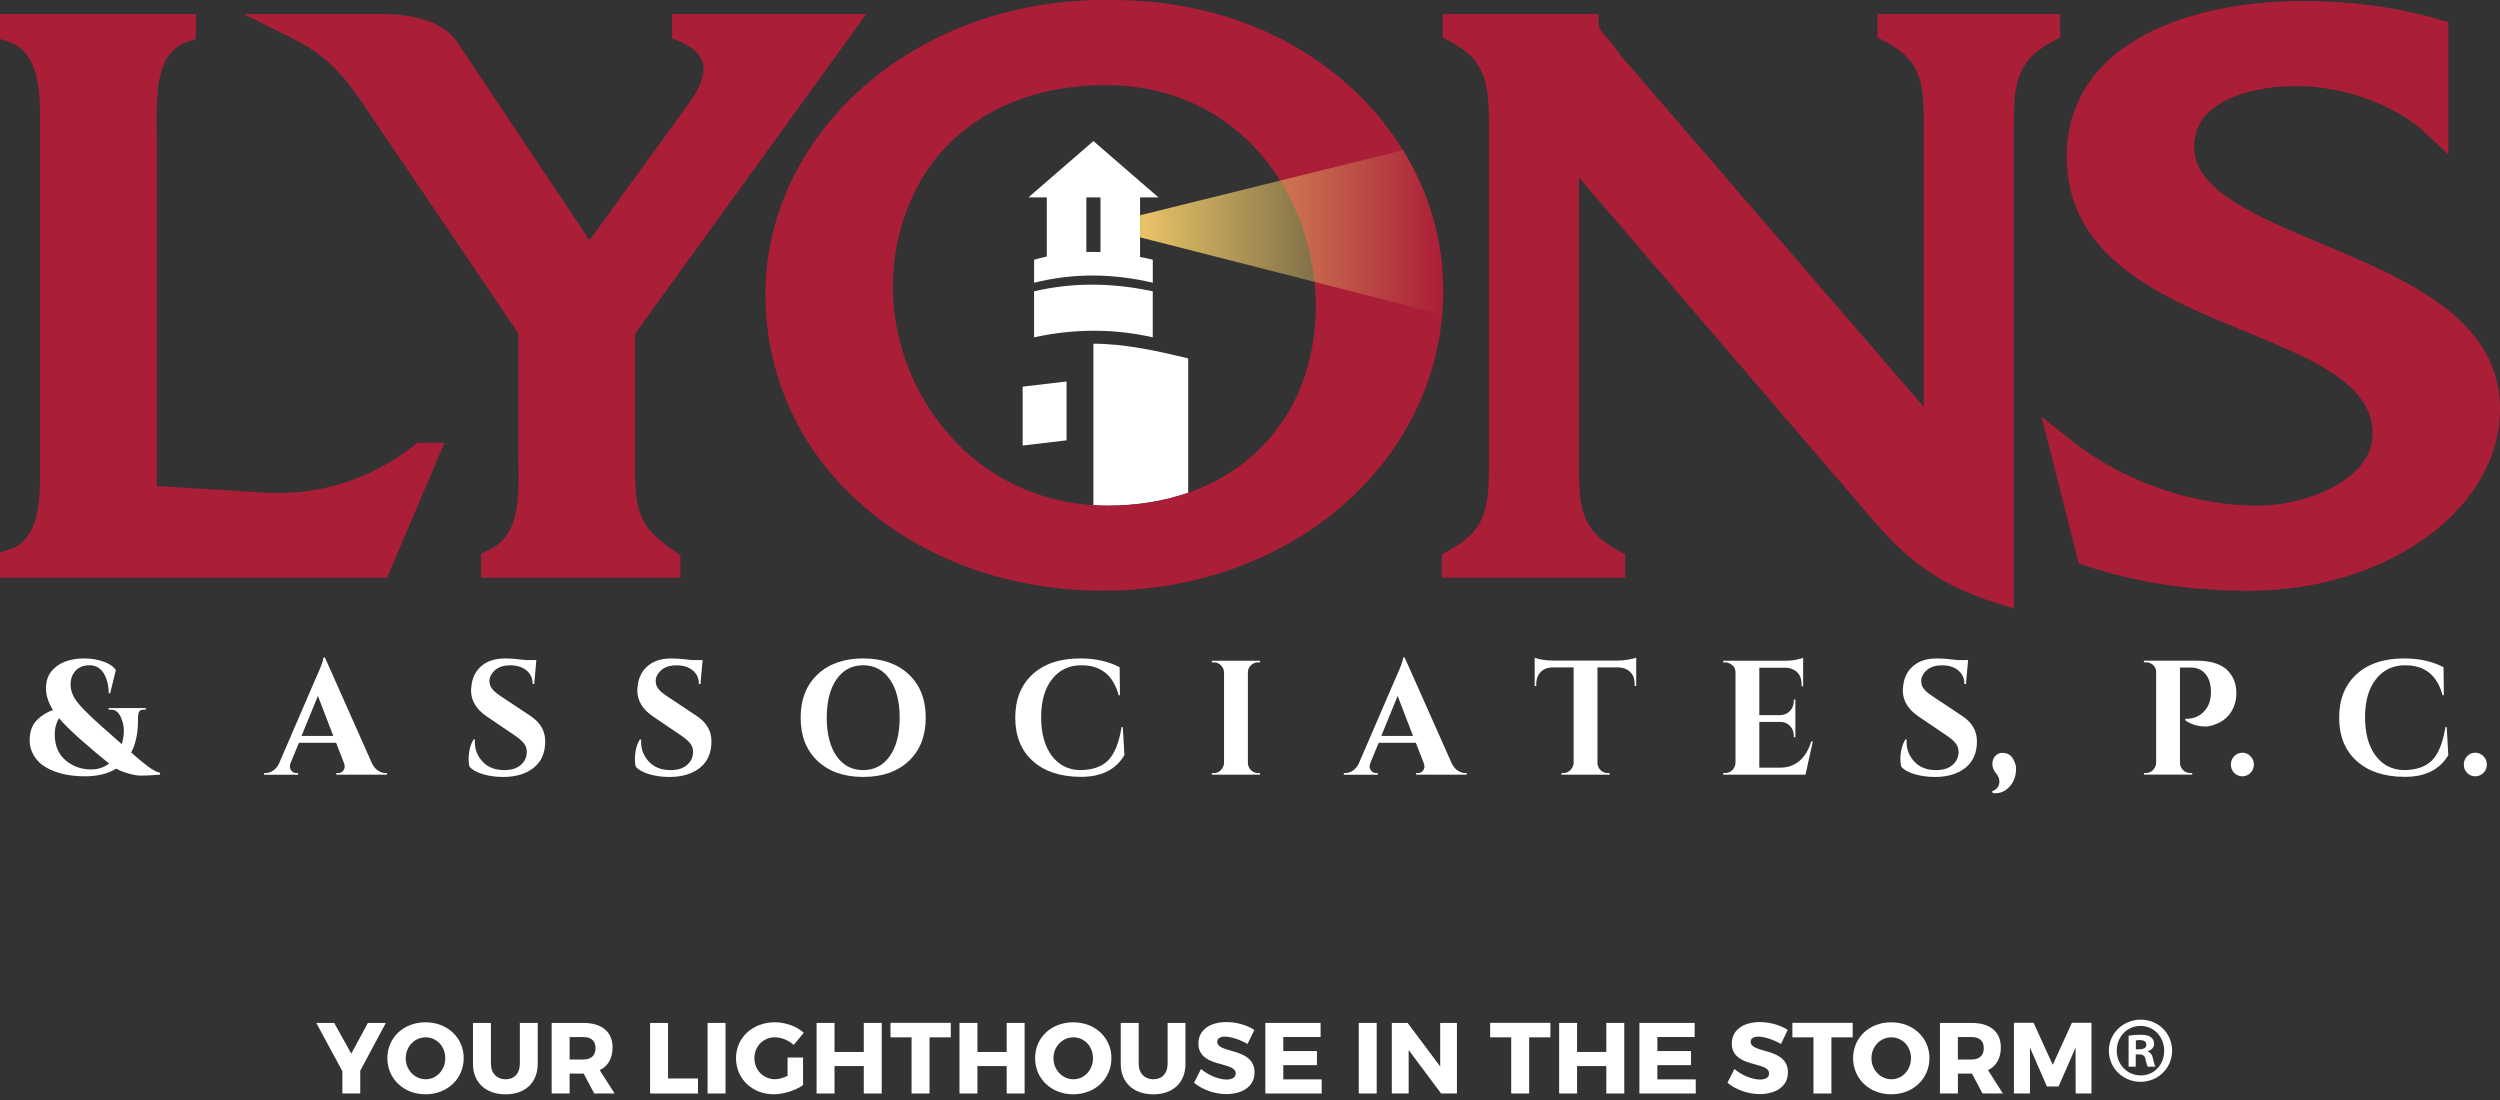 <svg width="325" height="143" viewBox="0 0 325 143" fill="none" xmlns="http://www.w3.org/2000/svg">
<rect x="0" y="0" width="325" height="143" fill="#333333" stroke="none"/>
<g clip-path="url(#clip0_1754_4145)">
<path d="M4.121 94.667C3.941 95.111 3.851 95.644 3.851 96.264C3.851 96.884 4.001 97.477 4.305 98.041C4.609 98.604 4.993 99.063 5.462 99.416C6.837 100.419 8.704 100.919 11.06 100.919C12.683 100.919 14.035 100.588 15.11 99.923C15.756 100.302 16.631 100.592 17.732 100.791C18.201 100.862 19.227 100.832 20.809 100.704V100.472C20.313 100.333 19.783 100.047 19.22 99.626C18.656 99.202 17.931 98.604 17.052 97.827C17.642 96.7 17.939 95.329 17.939 93.721V93.36C17.939 92.992 17.987 92.718 18.085 92.533C18.179 92.349 18.367 92.259 18.641 92.259H18.953V92.049H14.118V92.259H14.448C14.986 92.259 15.395 92.564 15.677 93.168C15.959 93.773 16.102 94.374 16.102 94.968C16.102 95.561 16.011 96.151 15.831 96.745C15.5 96.463 14.576 95.64 13.051 94.28C11.53 92.92 10.504 91.887 9.974 91.181C9.444 90.475 9.178 89.75 9.178 89.002C9.178 88.254 9.396 87.65 9.828 87.184C10.263 86.718 10.872 86.485 11.657 86.485C12.442 86.485 13.047 86.831 13.476 87.522C13.904 88.213 14.122 89.081 14.137 90.125H14.321L15.065 87.101C14.719 86.62 14.171 86.252 13.412 85.989C12.653 85.73 11.841 85.598 10.973 85.598C9.046 85.598 7.619 86.147 6.698 87.248C6.217 87.841 5.977 88.589 5.977 89.49C5.977 90.392 6.281 91.331 6.886 92.304C6.116 92.571 5.44 92.988 4.861 93.552C4.546 93.848 4.298 94.216 4.117 94.663L4.121 94.667ZM7.675 93.364C8.254 94.07 9.2 95.005 10.515 96.166C11.83 97.331 13.051 98.364 14.182 99.266C13.509 99.773 12.724 100.028 11.826 100.028C10.575 100.028 9.475 99.634 8.532 98.845C7.589 98.056 7.115 96.918 7.115 95.437C7.115 94.648 7.303 93.957 7.675 93.364Z" fill="white"/>
<path d="M43.909 100.498H43.722V100.708H50.311V100.498H50.127C49.796 100.498 49.473 100.396 49.158 100.189C48.842 99.987 48.579 99.678 48.373 99.269L42.238 85.474H42.054C42.012 85.925 41.667 86.849 41.02 88.247L36.249 99.314C36.043 99.709 35.78 100.005 35.464 100.205C35.149 100.404 34.829 100.501 34.514 100.501H34.33V100.712H38.751V100.501H38.586C38.282 100.501 38.056 100.407 37.906 100.216C37.756 100.024 37.681 99.848 37.681 99.686C37.681 99.525 37.715 99.352 37.786 99.168L38.86 96.564H43.695L44.706 99.168C44.773 99.337 44.811 99.506 44.811 99.675C44.811 99.844 44.74 100.024 44.593 100.216C44.447 100.407 44.225 100.501 43.921 100.501L43.909 100.498ZM39.198 95.674L41.328 90.467L43.331 95.674H39.198Z" fill="white"/>
<path d="M61.559 96.136C61.134 96.857 60.92 97.721 60.92 98.739C60.92 99.119 60.969 99.446 61.066 99.712C61.438 100.107 62.021 100.422 62.813 100.655C63.602 100.888 64.47 101.005 65.406 101.005C67.058 101.005 68.385 100.606 69.38 99.81C70.379 99.013 70.879 97.868 70.879 96.373C70.879 95.031 70.259 93.946 69.02 93.115L65.075 90.489C64.425 90.065 64.008 89.67 63.816 89.306C63.692 89.081 63.629 88.806 63.629 88.48C63.629 88.153 63.752 87.83 64.001 87.507C64.481 86.83 65.259 86.492 66.334 86.492C67.213 86.492 67.919 86.714 68.448 87.157C68.978 87.6 69.245 88.19 69.245 88.923H69.452L69.722 85.812H68.422C67.306 85.673 66.371 85.602 65.612 85.602C64.331 85.602 63.309 85.94 62.547 86.616C61.784 87.292 61.359 88.19 61.277 89.302C61.251 89.445 61.236 89.584 61.236 89.727C61.236 91.068 61.904 92.195 63.238 93.112L66.829 95.546C67.419 95.941 67.844 96.301 68.099 96.624C68.355 96.947 68.482 97.316 68.482 97.725C68.482 98.416 68.223 98.987 67.708 99.438C67.194 99.889 66.472 100.114 65.552 100.114C64.369 100.114 63.433 99.75 62.753 99.025C62.073 98.3 61.731 97.447 61.731 96.474C61.731 96.361 61.739 96.249 61.754 96.136H61.566H61.559Z" fill="white"/>
<path d="M83.175 96.136C82.747 96.857 82.537 97.721 82.537 98.739C82.537 99.119 82.585 99.446 82.679 99.712C83.051 100.107 83.634 100.422 84.426 100.655C85.219 100.888 86.083 101.005 87.019 101.005C88.671 101.005 89.994 100.606 90.993 99.81C91.993 99.013 92.488 97.868 92.488 96.373C92.488 95.031 91.868 93.946 90.629 93.115L86.684 90.489C86.038 90.065 85.617 89.67 85.426 89.306C85.302 89.081 85.242 88.806 85.242 88.48C85.242 88.153 85.365 87.83 85.613 87.507C86.098 86.83 86.872 86.492 87.946 86.492C88.826 86.492 89.532 86.714 90.061 87.157C90.591 87.6 90.858 88.19 90.858 88.923H91.064L91.335 85.812H90.035C88.919 85.673 87.984 85.602 87.225 85.602C85.944 85.602 84.922 85.94 84.16 86.616C83.393 87.292 82.972 88.19 82.89 89.302C82.86 89.445 82.848 89.584 82.848 89.727C82.848 91.068 83.517 92.195 84.851 93.112L88.446 95.546C89.036 95.941 89.46 96.301 89.716 96.624C89.971 96.947 90.099 97.316 90.099 97.725C90.099 98.416 89.84 98.987 89.325 99.438C88.811 99.889 88.089 100.114 87.165 100.114C85.982 100.114 85.05 99.75 84.366 99.025C83.686 98.3 83.344 97.447 83.344 96.474C83.344 96.361 83.352 96.249 83.363 96.136H83.179H83.175Z" fill="white"/>
<path d="M112.215 85.598C109.728 85.598 107.752 86.29 106.287 87.672C104.822 89.055 104.085 90.929 104.085 93.3C104.085 95.67 104.818 97.545 106.287 98.927C107.756 100.31 109.728 101.001 112.215 101.001C114.702 101.001 116.674 100.31 118.143 98.927C119.609 97.545 120.345 95.67 120.345 93.3C120.345 90.929 119.612 89.055 118.143 87.672C116.674 86.29 114.702 85.598 112.215 85.598ZM115.675 98.285C114.822 99.506 113.665 100.115 112.208 100.115C110.75 100.115 109.597 99.506 108.748 98.285C107.899 97.064 107.478 95.404 107.478 93.3C107.478 91.196 107.902 89.535 108.748 88.314C109.597 87.094 110.746 86.485 112.208 86.485C113.669 86.485 114.822 87.094 115.675 88.314C116.528 89.535 116.956 91.196 116.956 93.3C116.956 95.404 116.528 97.064 115.675 98.285Z" fill="white"/>
<path d="M140.616 86.489C143.122 86.489 144.726 87.789 145.429 90.381H145.594L145.553 86.74C144.122 85.978 142.405 85.598 140.41 85.598C137.791 85.598 135.733 86.286 134.234 87.661C132.735 89.036 131.983 90.918 131.983 93.3C131.983 95.682 132.742 97.56 134.256 98.927C135.77 100.295 137.855 100.982 140.515 100.99C143.171 100.997 145.057 100.055 146.173 98.165L145.966 94.525H145.801C145.47 96.583 144.877 98.037 144.024 98.882C143.182 99.701 141.965 100.111 140.369 100.111C138.825 100.07 137.604 99.435 136.702 98.206C135.8 96.978 135.349 95.321 135.349 93.232C135.349 91.143 135.819 89.498 136.766 88.292C137.709 87.086 138.994 86.481 140.616 86.481V86.489Z" fill="white"/>
<path d="M162.616 86.489C162.879 86.237 163.187 86.109 163.548 86.109H163.796L163.815 85.899H157.537V86.109H157.808C158.164 86.109 158.469 86.237 158.724 86.489C158.98 86.744 159.111 87.052 159.126 87.42V99.164C159.111 99.532 158.976 99.844 158.724 100.107C158.469 100.37 158.164 100.498 157.808 100.498H157.537V100.708H163.815L163.796 100.498H163.548C163.187 100.498 162.879 100.366 162.616 100.107C162.357 99.848 162.226 99.532 162.226 99.164V87.42C162.226 87.052 162.357 86.744 162.616 86.489Z" fill="white"/>
<path d="M184.278 100.498H184.094V100.708H190.683V100.498H190.496C190.165 100.498 189.842 100.396 189.526 100.189C189.211 99.987 188.948 99.678 188.741 99.269L182.606 85.474H182.422C182.381 85.925 182.035 86.849 181.389 88.247L176.618 99.314C176.411 99.709 176.148 100.005 175.833 100.205C175.517 100.404 175.198 100.501 174.882 100.501H174.698V100.712H179.12V100.501H178.955C178.65 100.501 178.425 100.407 178.275 100.216C178.124 100.024 178.049 99.848 178.049 99.686C178.049 99.525 178.083 99.352 178.154 99.168L179.229 96.564H184.06L185.075 99.168C185.142 99.337 185.18 99.506 185.18 99.675C185.18 99.844 185.108 100.024 184.962 100.216C184.819 100.407 184.594 100.501 184.289 100.501L184.278 100.498ZM179.567 95.674L181.693 90.467L183.696 95.674H179.563H179.567Z" fill="white"/>
<path d="M212.706 89.175V85.493C212.514 85.579 212.165 85.662 211.665 85.748C211.162 85.835 210.696 85.876 210.272 85.876H201.946C200.887 85.861 200.072 85.737 199.508 85.497V89.178H199.715V88.923C199.715 88.288 199.899 87.773 200.275 87.379C200.647 86.984 201.15 86.778 201.781 86.766H204.569V99.209C204.542 99.562 204.4 99.866 204.148 100.118C203.892 100.37 203.592 100.498 203.25 100.498H202.983V100.708H209.261L209.242 100.498H208.994C208.634 100.498 208.329 100.37 208.074 100.118C207.818 99.863 207.687 99.555 207.672 99.186V86.766H210.441C210.865 86.781 211.229 86.879 211.534 87.063C212.18 87.431 212.503 88.051 212.503 88.927V89.182H212.71L212.706 89.175Z" fill="white"/>
<path d="M225.205 100.103C224.949 100.366 224.645 100.494 224.288 100.494H224.018V100.704H234.717L235.667 96.388H235.461C235.13 97.473 234.623 98.315 233.943 98.905C233.263 99.498 232.418 99.795 231.415 99.795H228.71V93.848H231.479C231.974 93.863 232.384 94.04 232.707 94.378C233.03 94.716 233.192 95.148 233.192 95.67V95.839H233.398V90.952H233.192V91.143C233.192 91.65 233.026 92.079 232.696 92.424C232.365 92.77 231.944 92.95 231.437 92.965H228.71V86.808H232.177C232.591 86.823 232.947 86.921 233.252 87.105C233.887 87.473 234.202 88.093 234.202 88.968V89.201L234.409 89.224V85.519C234.311 85.561 234.044 85.636 233.605 85.741C233.165 85.846 232.606 85.899 231.933 85.899H224.021V86.109H224.292C224.634 86.109 224.972 86.263 225.302 86.575C225.483 86.744 225.584 87.011 225.614 87.379V99.164C225.599 99.532 225.464 99.844 225.212 100.107L225.205 100.103Z" fill="white"/>
<path d="M247.689 96.136C247.261 96.857 247.05 97.721 247.05 98.739C247.05 99.119 247.099 99.446 247.193 99.712C247.565 100.107 248.147 100.422 248.94 100.655C249.733 100.888 250.597 101.005 251.532 101.005C253.185 101.005 254.508 100.606 255.507 99.81C256.506 99.013 257.002 97.868 257.002 96.373C257.002 95.031 256.382 93.946 255.142 93.115L251.198 90.489C250.552 90.065 250.131 89.67 249.939 89.306C249.815 89.081 249.755 88.806 249.755 88.48C249.755 88.153 249.879 87.83 250.127 87.507C250.612 86.83 251.386 86.492 252.46 86.492C253.339 86.492 254.045 86.714 254.575 87.157C255.105 87.6 255.372 88.19 255.372 88.923H255.578L255.849 85.812H254.549C253.433 85.673 252.498 85.602 251.739 85.602C250.458 85.602 249.436 85.94 248.673 86.616C247.907 87.292 247.486 88.19 247.403 89.302C247.373 89.445 247.362 89.584 247.362 89.727C247.362 91.068 248.031 92.195 249.364 93.112L252.96 95.546C253.55 95.941 253.974 96.301 254.23 96.624C254.485 96.947 254.613 97.316 254.613 97.725C254.613 98.416 254.353 98.987 253.839 99.438C253.324 99.889 252.603 100.114 251.679 100.114C250.495 100.114 249.564 99.75 248.88 99.025C248.2 98.3 247.858 97.447 247.858 96.474C247.858 96.361 247.866 96.249 247.877 96.136H247.693H247.689Z" fill="white"/>
<path d="M258.974 102.864L259.057 103.097C259.166 103.112 259.275 103.12 259.388 103.12C260.297 103.12 261.041 102.669 261.615 101.767C261.931 101.275 262.093 100.64 262.093 99.863C262.093 99.596 261.995 99.262 261.803 98.867C261.529 98.206 261.026 97.872 260.293 97.872C259.947 97.872 259.651 98.003 259.395 98.262C259.14 98.522 259.012 98.871 259.012 99.31C259.012 99.75 259.162 100.148 259.467 100.505C259.771 100.866 259.921 101.223 259.921 101.576C259.921 102.196 259.606 102.628 258.971 102.864H258.974Z" fill="white"/>
<path d="M284.096 93.45V93.66C284.866 94.182 285.742 94.442 286.718 94.442C287.034 94.442 287.38 94.378 287.751 94.25C289.017 93.841 289.885 93.078 290.355 91.966C290.603 91.387 290.727 90.775 290.727 90.125C290.727 88.814 290.287 87.769 289.404 86.992C288.552 86.259 287.286 85.891 285.603 85.891H278.705V86.102H278.976C279.332 86.102 279.644 86.218 279.903 86.451C280.163 86.684 280.298 86.977 280.298 87.33V99.156C280.283 99.525 280.151 99.836 279.896 100.099C279.641 100.362 279.336 100.49 278.979 100.49H278.709V100.7H284.986V100.49H284.72C284.359 100.49 284.051 100.359 283.792 100.099C283.529 99.84 283.397 99.525 283.397 99.156V86.778H284.78C285.591 86.778 286.237 87.056 286.711 87.615C287.184 88.171 287.425 88.96 287.425 89.975C287.425 90.989 287.15 91.789 286.598 92.409C285.963 93.127 285.133 93.472 284.1 93.446L284.096 93.45Z" fill="white"/>
<path d="M291.501 100.918C291.914 100.918 292.267 100.772 292.564 100.475C292.861 100.178 293.007 99.818 293.007 99.397C293.007 98.976 292.861 98.612 292.564 98.307C292.267 98.003 291.914 97.853 291.501 97.853C291.088 97.853 290.734 98.003 290.445 98.307C290.156 98.612 290.013 98.972 290.013 99.397C290.013 99.821 290.156 100.178 290.445 100.475C290.734 100.772 291.088 100.918 291.501 100.918Z" fill="white"/>
<path d="M312.723 86.489C315.229 86.489 316.833 87.789 317.535 90.381H317.701L317.659 86.74C316.228 85.978 314.511 85.598 312.516 85.598C309.898 85.598 307.839 86.286 306.34 87.661C304.841 89.036 304.09 90.918 304.09 93.3C304.09 95.682 304.849 97.56 306.363 98.927C307.877 100.295 309.962 100.982 312.622 100.99C315.278 100.997 317.163 100.055 318.279 98.165L318.073 94.525H317.907C317.577 96.583 316.983 98.037 316.13 98.882C315.289 99.701 314.072 100.111 312.475 100.111C310.931 100.07 309.71 99.435 308.808 98.206C307.907 96.978 307.456 95.321 307.456 93.232C307.456 91.143 307.926 89.498 308.872 88.292C309.815 87.086 311.1 86.481 312.723 86.481V86.489Z" fill="white"/>
<path d="M320.728 98.307C320.439 98.612 320.296 98.972 320.296 99.397C320.296 99.821 320.439 100.178 320.728 100.475C321.018 100.772 321.371 100.918 321.784 100.918C322.197 100.918 322.55 100.772 322.847 100.475C323.144 100.178 323.291 99.818 323.291 99.397C323.291 98.976 323.144 98.612 322.847 98.307C322.55 98.003 322.197 97.853 321.784 97.853C321.371 97.853 321.018 98.003 320.728 98.307Z" fill="white"/>
<path d="M57.783 57.561H54.293L53.839 57.914C48.076 62.362 41.573 64.421 34.506 64.042L20.384 63.185V18.494C20.384 17.995 20.377 17.461 20.366 16.901C20.275 11.409 20.512 6.758 24.322 5.454L25.471 5.06V1.818H0V5.064L1.15 5.458C5.023 6.784 5.282 11.499 5.214 17.067C5.207 17.563 5.203 18.044 5.203 18.498V58.527C5.203 58.97 5.211 59.44 5.214 59.928C5.286 65.492 5.03 70.199 1.176 71.45L0 71.829V75.094H50.319L57.783 57.561Z" fill="#AB1E38"/>
<path d="M87.372 1.818V4.955L88.382 5.402C90.077 6.153 91.084 7.089 91.373 8.182C91.722 9.516 91.08 11.383 89.547 13.453L76.639 31.237L59.493 5.537C57.828 3.069 54.44 1.818 49.421 1.818H31.655L38.154 5.052C43.256 7.592 45.416 10.823 48.406 15.301L67.382 43.338V58.527C67.382 59.075 67.393 59.646 67.401 60.236C67.495 65.736 67.269 69.767 63.505 71.529L62.524 71.987V75.098H88.454V72.16L87.695 71.653C82.559 68.23 82.559 65.879 82.559 59.59V43.368L112.629 1.818H87.376H87.372Z" fill="#AB1E38"/>
<path d="M261.8 79.095V17.221C261.8 11.311 261.8 8.058 266.905 5.349L267.811 4.868V1.818H244.075V4.88L244.992 5.357C250.09 8.005 250.09 11.165 250.086 16.894V52.895L210.786 7.329L209.201 5.248L209.077 5.105C208.438 4.433 208.126 4.091 207.815 3.313V1.818H187.551V4.872L188.456 5.353C193.561 8.058 193.561 11.315 193.561 17.224V59.59C193.561 65.503 193.561 68.76 188.332 71.57L187.434 72.051V75.098H211.282V72.051L210.384 71.57C205.268 68.82 205.268 65.657 205.268 59.917V23.078L241.926 65.785C246.836 71.627 250.717 75.661 259.598 78.419L261.792 79.099L261.8 79.095Z" fill="#AB1E38"/>
<path d="M278.788 4.538C272.172 8.088 268.674 13.539 268.674 20.298C268.674 33.559 281.008 38.627 291.888 43.098C300.769 46.745 308.436 49.897 308.436 56.4C308.436 62.411 299.664 65.74 293.601 65.74C285.069 65.74 275.996 62.58 269.336 57.294L265.414 54.18L270.226 73.227L271.101 73.524C277.522 75.695 284.663 76.8 292.331 76.8C310.345 76.8 325.004 66.175 325.004 53.117C325.004 41.422 312.704 36.26 301.847 31.703C293.304 28.119 285.238 24.731 285.238 19.14C285.238 16.473 286.568 14.49 289.303 13.081C291.636 11.875 294.972 11.184 298.455 11.184C304.758 11.184 311.427 13.629 315.447 17.412L318.298 20.099V2.874L317.069 2.52C311.517 0.928 305.566 0.12 299.382 0.12C291.414 0.12 284.104 1.69 278.788 4.542V4.538Z" fill="#AB1E38"/>
<path d="M277.642 137.074H278.081C278.592 137.074 278.837 137.269 278.912 137.686C279.032 138.178 279.107 138.52 279.227 138.667H280.204C280.133 138.52 280.035 138.298 279.911 137.686C279.791 137.145 279.595 136.826 279.205 136.705V136.657C279.667 136.51 280.035 136.191 280.035 135.699C280.035 135.304 279.866 135.011 279.622 134.838C279.355 134.643 279.013 134.519 278.254 134.519C277.597 134.519 277.082 134.594 276.718 134.643V138.67H277.646V137.074H277.642ZM277.664 135.259C277.762 135.233 277.931 135.21 278.175 135.21C278.761 135.21 279.028 135.454 279.028 135.823C279.028 136.24 278.615 136.412 278.1 136.412H277.661V135.259H277.664Z" fill="white"/>
<path d="M278.273 140.635C280.565 140.635 282.372 138.843 282.372 136.582C282.372 134.32 280.568 132.554 278.299 132.554C276.03 132.554 274.152 134.324 274.152 136.582C274.152 138.84 275.981 140.635 278.273 140.635ZM278.251 133.366C280.031 133.366 281.346 134.816 281.346 136.608C281.346 138.4 280.027 139.824 278.299 139.801C276.519 139.801 275.177 138.377 275.177 136.585C275.177 134.793 276.519 133.37 278.251 133.37V133.366Z" fill="white"/>
<path d="M46.832 142.153H44.51V139.257L41.114 132.979H43.447L45.664 136.976L47.828 132.979H50.161L46.832 139.193V142.157V142.153Z" fill="white"/>
<path d="M60.282 137.555C60.282 140.229 58.159 142.258 55.315 142.258C52.471 142.258 50.36 140.241 50.36 137.555C50.36 134.868 52.483 132.9 55.315 132.9C58.148 132.9 60.282 134.891 60.282 137.555ZM52.745 137.566C52.745 139.114 53.94 140.305 55.341 140.305C56.743 140.305 57.885 139.114 57.885 137.566C57.885 136.018 56.758 134.853 55.341 134.853C53.925 134.853 52.745 136.022 52.745 137.566Z" fill="white"/>
<path d="M69.903 138.303C69.903 140.726 68.291 142.262 65.721 142.262C63.152 142.262 61.487 140.729 61.487 138.303V132.983H63.82V138.303C63.82 139.546 64.621 140.309 65.733 140.309C66.844 140.309 67.581 139.55 67.581 138.303V132.983H69.903V138.303Z" fill="white"/>
<path d="M75.884 139.572H74.05V142.153H71.717V132.979H75.82C78.243 132.979 79.633 134.132 79.633 136.176C79.633 137.577 79.043 138.588 77.969 139.125L79.896 142.153H77.247L75.884 139.572ZM75.82 137.739C76.83 137.739 77.42 137.228 77.42 136.259C77.42 135.289 76.83 134.816 75.82 134.816H74.05V137.739H75.82Z" fill="white"/>
<path d="M90.738 140.203V142.157H84.513V132.983H86.846V140.203H90.738Z" fill="white"/>
<path d="M91.985 142.153V132.979H94.318V142.153H91.985Z" fill="white"/>
<path d="M104.397 137.487V141.063C103.413 141.758 101.869 142.254 100.584 142.254C97.793 142.254 95.682 140.237 95.682 137.562C95.682 134.887 97.846 132.896 100.742 132.896C102.106 132.896 103.548 133.422 104.491 134.26L103.18 135.845C102.511 135.229 101.58 134.85 100.731 134.85C99.224 134.85 98.071 136.029 98.071 137.562C98.071 139.095 99.239 140.301 100.757 140.301C101.23 140.301 101.832 140.132 102.384 139.854V137.483H104.401L104.397 137.487Z" fill="white"/>
<path d="M112.291 142.153V138.588H108.489V142.153H106.156V132.979H108.489V136.755H112.291V132.979H114.624V142.153H112.291Z" fill="white"/>
<path d="M120.837 134.853V142.153H118.504V134.853H115.766V132.968H123.602V134.853H120.837Z" fill="white"/>
<path d="M130.868 142.153V138.588H127.066V142.153H124.733V132.979H127.066V136.755H130.868V132.979H133.201V142.153H130.868Z" fill="white"/>
<path d="M144.486 137.555C144.486 140.229 142.364 142.258 139.52 142.258C136.676 142.258 134.564 140.241 134.564 137.555C134.564 134.868 136.687 132.9 139.52 132.9C142.352 132.9 144.486 134.891 144.486 137.555ZM136.95 137.566C136.95 139.114 138.141 140.305 139.546 140.305C140.951 140.305 142.089 139.114 142.089 137.566C142.089 136.018 140.962 134.853 139.546 134.853C138.13 134.853 136.95 136.022 136.95 137.566Z" fill="white"/>
<path d="M154.111 138.303C154.111 140.726 152.499 142.262 149.93 142.262C147.36 142.262 145.696 140.729 145.696 138.303V132.983H148.029V138.303C148.029 139.546 148.829 140.309 149.941 140.309C151.053 140.309 151.789 139.55 151.789 138.303V132.983H154.107V138.303H154.111Z" fill="white"/>
<path d="M163.064 133.896L162.185 135.718C161.215 135.154 159.994 134.76 159.251 134.76C158.646 134.76 158.24 134.981 158.24 135.428C158.24 137.014 163.09 136.108 163.09 139.426C163.09 141.259 161.463 142.232 159.42 142.232C157.887 142.232 156.313 141.653 155.227 140.763L156.132 138.967C157.075 139.794 158.492 140.342 159.45 140.342C160.182 140.342 160.641 140.068 160.641 139.542C160.641 137.915 155.791 138.889 155.791 135.635C155.791 133.945 157.244 132.87 159.446 132.87C160.768 132.87 162.121 133.276 163.064 133.892V133.896Z" fill="white"/>
<path d="M166.828 134.816V136.638H171.204V138.471H166.828V140.32H171.82V142.153H164.495V132.979H171.678V134.812H166.828V134.816Z" fill="white"/>
<path d="M176.637 142.153V132.979H178.97V142.153H176.637Z" fill="white"/>
<path d="M187.344 142.153L183.125 136.503V142.153H180.935V132.979H182.993L187.227 138.64V132.979H189.402V142.153H187.344Z" fill="white"/>
<path d="M198.79 134.853V142.153H196.457V134.853H193.719V132.968H201.555V134.853H198.79Z" fill="white"/>
<path d="M208.821 142.153V138.588H205.019V142.153H202.687V132.979H205.019V136.755H208.821V132.979H211.154V142.153H208.821Z" fill="white"/>
<path d="M215.456 134.816V136.638H219.832V138.471H215.456V140.32H220.448V142.153H213.123V132.979H220.306V134.812H215.456V134.816Z" fill="white"/>
<path d="M232.406 133.896L231.527 135.718C230.558 135.154 229.337 134.76 228.593 134.76C227.988 134.76 227.583 134.981 227.583 135.428C227.583 137.014 232.433 136.108 232.433 139.426C232.433 141.259 230.806 142.232 228.762 142.232C227.23 142.232 225.656 141.653 224.57 140.763L225.475 138.967C226.418 139.794 227.834 140.342 228.792 140.342C229.525 140.342 229.983 140.068 229.983 139.542C229.983 137.915 225.133 138.889 225.133 135.635C225.133 133.945 226.587 132.87 228.789 132.87C230.111 132.87 231.464 133.276 232.406 133.892V133.896Z" fill="white"/>
<path d="M238.083 134.853V142.153H235.75V134.853H233.011V132.968H240.848V134.853H238.083Z" fill="white"/>
<path d="M250.826 137.555C250.826 140.229 248.703 142.258 245.86 142.258C243.016 142.258 240.904 140.241 240.904 137.555C240.904 134.868 243.027 132.9 245.86 132.9C248.692 132.9 250.826 134.891 250.826 137.555ZM243.29 137.566C243.29 139.114 244.481 140.305 245.886 140.305C247.291 140.305 248.429 139.114 248.429 137.566C248.429 136.018 247.302 134.853 245.886 134.853C244.469 134.853 243.29 136.022 243.29 137.566Z" fill="white"/>
<path d="M256.36 139.572H254.526V142.153H252.193V132.979H256.296C258.719 132.979 260.109 134.132 260.109 136.176C260.109 137.577 259.519 138.588 258.445 139.125L260.372 142.153H257.723L256.36 139.572ZM256.292 137.739C257.303 137.739 257.892 137.228 257.892 136.259C257.892 135.289 257.303 134.816 256.292 134.816H254.523V137.739H256.292Z" fill="white"/>
<path d="M269.836 142.153L269.82 136.191L267.619 141.237H266.098L263.896 136.191V142.153H261.811V132.964H264.366L266.856 138.43L269.347 132.964H271.89V142.153H269.832H269.836Z" fill="white"/>
<path d="M142.142 44.687V65.672C142.747 65.71 143.356 65.736 143.972 65.736C147.762 65.736 151.282 65.161 154.464 64.057V46.588C150.4 45.615 146.252 44.683 142.146 44.683L142.142 44.687Z" fill="white"/>
<path d="M134.429 37.872V43.853C139.892 42.666 145.008 42.756 149.858 43.853V37.872C144.4 36.7 139.268 36.734 134.429 37.872Z" fill="white"/>
<path d="M148.206 25.666H150.606L146.376 22.003L142.146 18.34L137.916 22.003L133.686 25.666H136.086V33.345C135.526 33.469 134.974 33.608 134.433 33.766V36.756C139.505 35.49 144.614 35.52 149.862 36.756V33.766C149.303 33.63 148.754 33.514 148.209 33.405V25.666H148.206ZM141.225 32.751V25.666H143.062V32.774C142.439 32.748 141.827 32.74 141.225 32.751Z" fill="white"/>
<path d="M132.945 57.918L138.652 57.242V49.589L132.945 50.266V57.918Z" fill="white"/>
<path d="M176.923 12.615C168.804 4.481 157.398 0.011 144.776 0.011C144.704 0.011 144.633 0.011 144.562 0.011C131.525 -0.275 119.128 4.418 110.548 12.867C103.428 19.877 99.506 28.889 99.506 38.244C99.506 49.086 104.165 58.992 112.625 66.134C120.766 73.009 131.691 76.792 143.393 76.792C168.196 76.792 187.626 59.627 187.626 37.714C187.626 28.446 183.824 19.535 176.919 12.619L176.923 12.615ZM163.766 58.354C161.174 60.908 158.033 62.821 154.464 64.06C151.282 65.165 147.766 65.74 143.972 65.74C143.356 65.74 142.751 65.713 142.142 65.676C134.948 65.225 128.426 62.114 123.625 56.795C118.828 51.483 116.074 44.371 116.074 37.289C116.074 30.208 118.719 23.224 123.52 18.539C128.528 13.652 135.519 11.071 143.739 11.071C154.07 11.071 161.625 16.097 166.141 23.047C168.875 27.259 170.498 32.176 170.934 37.113C171.013 38.022 171.058 38.931 171.058 39.837C171.058 47.144 168.47 53.722 163.766 58.354Z" fill="#AB1E38"/>
<path d="M148.206 30.858L187.49 40.873C187.626 37.71 188.415 29.288 182.396 19.527L148.206 27.98V30.862V30.858Z" fill="url(#paint0_linear_1754_4145)"/>
</g>
<defs>
<linearGradient id="paint0_linear_1754_4145" x1="148.206" y1="30.2" x2="187.599" y2="30.2" gradientUnits="userSpaceOnUse">
<stop stop-color="#EAC467"/>
<stop offset="1" stop-color="#EAC467" stop-opacity="0"/>
</linearGradient>
<clipPath id="clip0_1754_4145">
<rect width="325" height="142.258" fill="white"/>
</clipPath>
</defs>
</svg>
